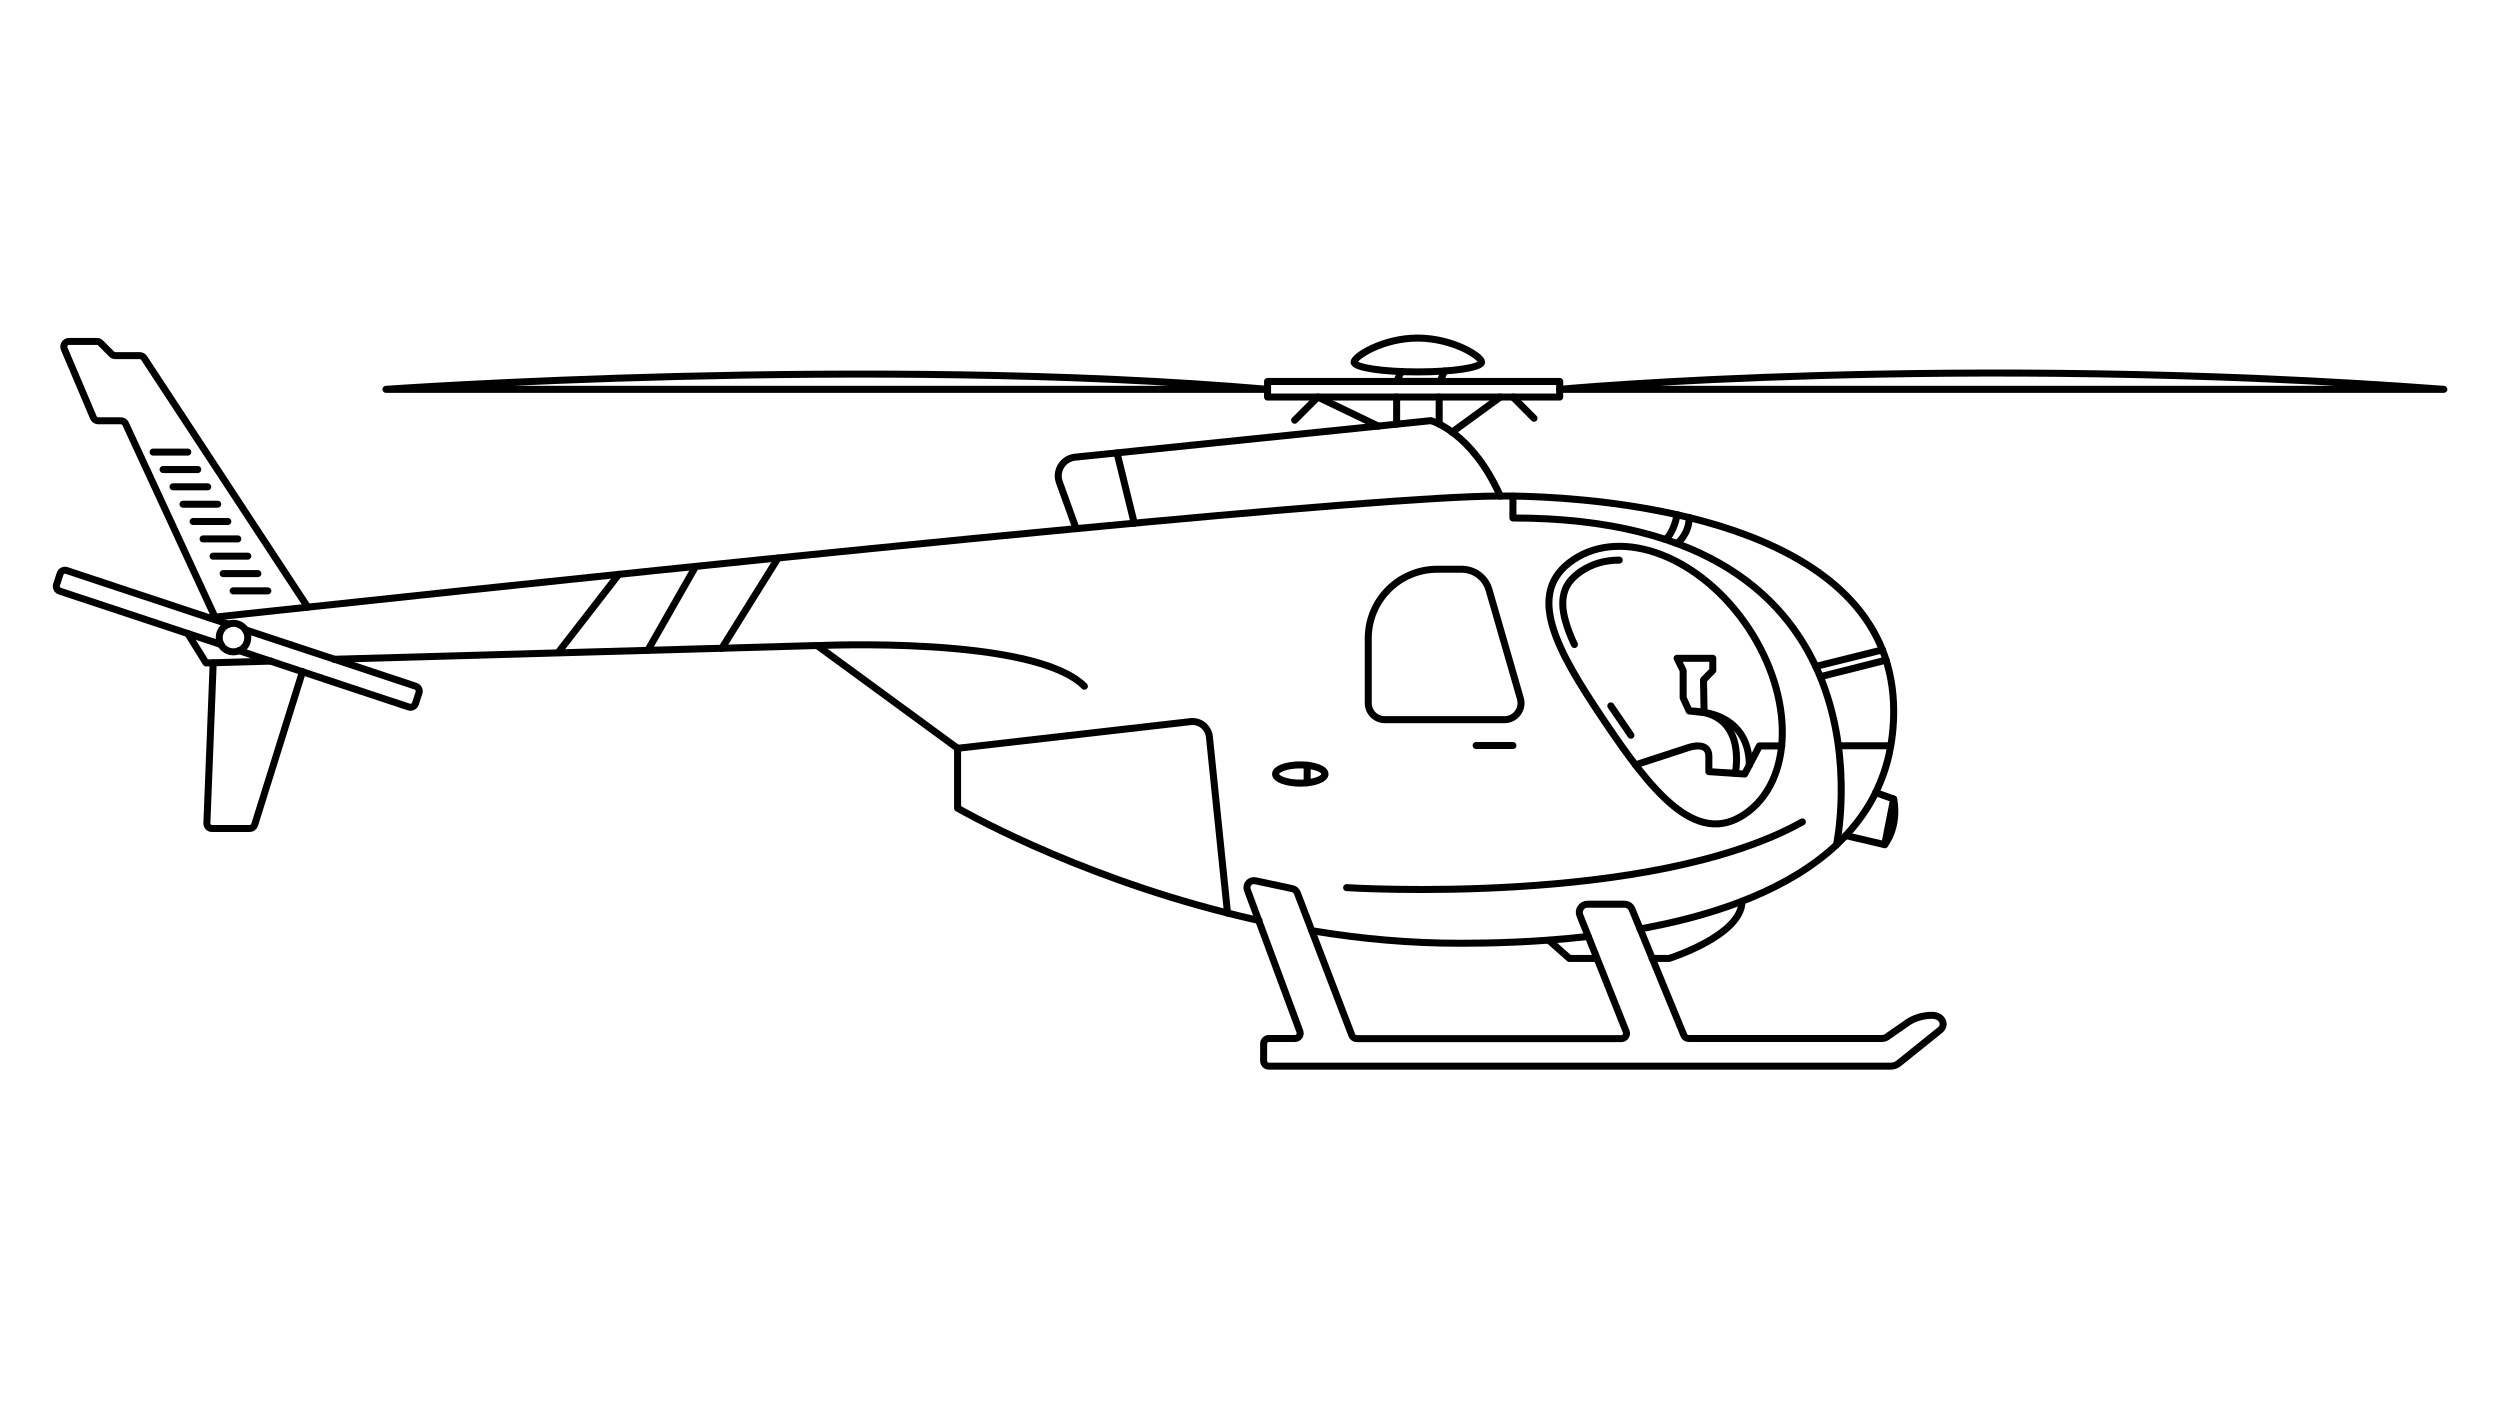 <?xml version="1.0" encoding="utf-8"?>
<!-- Generator: Adobe Illustrator 22.1.0, SVG Export Plug-In . SVG Version: 6.00 Build 0)  -->
<svg version="1.1" id="Layer_1" xmlns="http://www.w3.org/2000/svg" xmlns:xlink="http://www.w3.org/1999/xlink" x="0px" y="0px"
	 viewBox="0 0 1780 1000" style="enable-background:new 0 0 1780 1000;" xml:space="preserve">
<style type="text/css">
	.st0{display:none;}
	.st1{fill:none;stroke:#000000;stroke-width:5;stroke-linecap:round;stroke-linejoin:round;stroke-miterlimit:10;}
</style>
<g id="Titles_1_" class="st0">
</g>
<g id="REF" class="st0">
</g>
<g id="Helicopter_1_">
</g>
<g id="Private_jet">
	<g id="Helicopter_3_">
		<path class="st1" d="M934.1,662.7c0.7,0.1,1.4,0.2,2.1,0.3c32.8,5.4,67.4,8.6,103,8.6c19.6,0,53.2-0.5,91.2-4.8c0.1,0,0.3,0,0.4,0
			"/>
		<path class="st1" d="M1167.7,661.4c2.1-0.4,4.3-0.8,6.4-1.2c49.2-9.5,99.7-27,133.6-58.8c2.2-2.1,4.4-4.3,6.5-6.5
			c8.5-9.1,15.8-19.3,21.3-30.6c8.2-16.7,12.8-35.9,12.8-58.1c0-16.1-2.9-30.6-8-43.5c-21-52.6-79.8-80-137.6-94.2
			c-52.5-12.9-104-15-125.5-15.3c-4.3-0.1-7.4,0-9.1,0l0,0c-0.8,0-1.3,0-1.3,0c-42.1,0-161,9.9-300.7,23.2
			c-191.6,18.1-422.2,42.5-547,55.9c-27.8,3-50.4,5.4-66.1,7.1c-1.4,0.1-2.8,0.3-4.1,0.4l0,0"/>
		<path class="st1" d="M896.4,655.4c-1.3-0.3-2.7-0.6-4-0.9c-6.2-1.4-12.3-2.9-18.3-4.4c-112.9-28.4-192.3-74.7-192.3-74.7v-42.6
			l-100-73.2l-343.7,9.8"/>
		<polyline class="st1" points="133.7,451.1 146.7,472 151.8,471.9 192.8,470.7 		"/>
		<path class="st1" d="M1068.2,353.2L1068.2,353.2c-20.5-46.1-49.4-53.7-49.4-53.7l-253.3,26c-8.7,0.9-14.2,9.7-11.2,17.9l11.9,33"
			/>
		<path class="st1" d="M215.4,478.2L215.4,478.2l-34.1,109.1c-0.5,1.5-1.9,2.6-3.5,2.6H151c-2.1,0-3.8-1.7-3.7-3.8l4.5-114.1"/>
		<path class="st1" d="M153.1,439.4L89.4,301.7c-0.6-1.3-1.9-2.1-3.4-2.1H69.9c-1.5,0-2.8-0.9-3.4-2.3l-20.8-49
			c-1-2.4,0.8-5.2,3.4-5.2H69c1,0,1.9,0.4,2.6,1.1l7.9,7.9c0.7,0.7,1.6,1.1,2.6,1.1h17.4c1.2,0,2.4,0.6,3.1,1.7l116.5,177.4"/>
		<path class="st1" d="M153,441.2l9.8,3.2c-3.9,1.4-6.7,5.1-6.7,9.6c0,1.8,0.5,3.5,1.3,4.9l-23.6-7.8l-91.2-30.2
			c-1.9-0.6-3-2.7-2.3-4.7l2.5-7.7c0.6-1.9,2.7-3,4.7-2.3L149,439.9l0,0L153,441.2z"/>
		<path class="st1" d="M298.3,493.3l-2.5,7.7c-0.6,1.9-2.7,3-4.7,2.4l-75.7-25.1l0,0l-22.5-7.5l-22.5-7.5c3.5-1.6,6-5.1,6-9.3
			c0-2.1-0.6-4-1.7-5.6l63.4,21l57.9,19.2C297.9,489.3,299,491.4,298.3,493.3z"/>
		<path class="st1" d="M1244.5,446.6c33.6,50.1,32.5,109.7-2.4,133.2c-35,23.5-66.8-17.3-100.4-67.3s-56.3-90.6-21.4-114
			C1155.3,375,1210.9,396.5,1244.5,446.6z"/>
		<path class="st1" d="M1121,458.9c-2.7-5.7-4.8-11.1-6.2-16.1c-2.7-9.3-2.8-16.8-0.4-23c2-5.1,5.8-9.3,11.4-13.1
			c3.9-2.6,8.1-4.6,12.6-5.9s9.4-2,14.5-2"/>
		<path class="st1" d="M1161.2,523.5c-3.8-5.5-7.6-11-11.3-16.5c-1-1.5-2-3-3-4.4"/>
		<path class="st1" d="M1307.6,601.4c0,0,49.4-232.6-230.4-232.6v-15.5"/>
		<path class="st1" d="M1194.1,387c0,0,8.6-6.6,8.6-18.5"/>
		<line class="st1" x1="1292.8" y1="474.5" x2="1340.3" y2="462.7"/>
		<polyline class="st1" points="1335.5,564.3 1348.3,568.9 1341.9,601.4 1314.1,594.9 		"/>
		<path class="st1" d="M1071.2,512.4H986c-6.5,0-11.8-5.3-11.8-11.8v-46.1c0-27.2,22-49.2,49.2-49.2h17.3c9.1,0,17,6,19.5,14.7
			l22.3,77.3C1084.7,504.9,1079,512.4,1071.2,512.4z"/>
		<path class="st1" d="M681.7,532.8l165.9-19c6.8-0.8,12.8,4.1,13.5,10.9L874,650.1"/>
		<polygon class="st1" points="902.5,271.6 994.4,271.6 1110.5,271.6 1110.5,282.7 902.5,282.7 		"/>
		<polyline class="st1" points="997.7,264.6 994.4,271.6 1025.3,271.6 1028.5,264.2 		"/>
		<line class="st1" x1="994.4" y1="282.7" x2="994.4" y2="302"/>
		<line class="st1" x1="1024.7" y1="282.7" x2="1024.7" y2="302"/>
		<line class="st1" x1="1033.9" y1="307.7" x2="1068.2" y2="282.7"/>
		<polyline class="st1" points="981.4,303.4 938.3,282.7 921.8,299.2 		"/>
		<path class="st1" d="M1054.9,257.8c0,3.9-20.3,7-45.4,7s-45.4-3.1-45.4-7s20.3-17.1,45.4-17.1
			C1034.6,240.8,1054.9,253.9,1054.9,257.8z"/>
		<path class="st1" d="M1740,277.2h-629.5C1110.5,277.2,1391.1,251.1,1740,277.2z"/>
		<path class="st1" d="M902.5,277.2H274.8C274.8,277.2,618.8,252.8,902.5,277.2z"/>
		<path class="st1" d="M1375.7,722.9c-7.2,0-14,2.3-19.1,6.3l-11.4,7.9c-0.1,0-0.1,0.1-0.2,0.1c-1.4,1.2-2.9,2.2-5,2.2h-37h-100.7
			c-1.5,0-2.9-0.9-3.4-2.3l-36.9-89.7c-0.9-2.2-3-3.6-5.4-3.6h-26.3c-4.1,0-7,4.2-5.4,8l32.9,82.6c1,2.4-0.8,5.1-3.4,5.1H966
			c-1.5,0-2.9-0.9-3.5-2.4l-38.8-101.3c-0.6-1.6-1.9-2.7-3.6-3.1l-26.3-5.6c-3.8-0.8-7,2.9-5.7,6.5l37.4,100.8c0.9,2.4-0.9,5-3.5,5
			h-18.6c-2,0-3.7,1.7-3.7,3.7v12.3c0,2,1.7,3.7,3.7,3.7H1303h43.1c2.1,0,4.1-0.7,5.5-1.8l29.5-23.7
			C1386.2,729.7,1382.7,722.9,1375.7,722.9z"/>
		<ellipse class="st1" cx="925.8" cy="551.1" rx="17.6" ry="6.5"/>
		<line class="st1" x1="930.7" y1="544.9" x2="930.7" y2="557.3"/>
		<line class="st1" x1="1077.2" y1="282.7" x2="1092.2" y2="297.8"/>
		<path class="st1" d="M1164.4,544.6l38.3-12.5c0,0,14-4.7,14,6.3s0,11,0,11l25.5,1.7l10.5-20h15.9"/>
		<path class="st1" d="M1202.7,506.2l-4.3-9.4v-19.4l-4.3-8.7h25.4v8.7l-6.6,6.7l0.4,23.3L1202.7,506.2c42.4,0,32.8,44.4,32.8,44.4"
			/>
		<path class="st1" d="M1213.3,507.3c0,0,32.2,2.6,32.2,37.6"/>
		<line class="st1" x1="1296.1" y1="481.8" x2="1342.9" y2="470"/>
		<path class="st1" d="M1194.1,366.5c0,0-2.1,12.4-8.2,17.6"/>
		<path class="st1" d="M1341.9,601.4c0,0,10.1-12.1,6.4-32.5"/>
		<path class="st1" d="M958.8,632c0,0,215.9,13.7,324.5-46.8"/>
		<path class="st1" d="M157.3,458.9c1.7,3.1,5.1,5.2,8.9,5.2c1.5,0,2.9-0.3,4.1-0.9"/>
		<path class="st1" d="M162.8,444.4c1.1-0.4,2.2-0.6,3.4-0.6c3.5,0,6.6,1.8,8.5,4.5"/>
		<line class="st1" x1="397.8" y1="464.1" x2="440.6" y2="408.9"/>
		<polyline class="st1" points="1102.8,669.5 1117.4,682.4 1135.8,682.4 		"/>
		<path class="st1" d="M1176.3,682.4h12.1c0,0,51.9-16.3,51.9-40.7"/>
		<path class="st1" d="M581.8,459.7c0,0,154.1-7.3,190.3,28.9"/>
		<line class="st1" x1="513.9" y1="461.6" x2="554" y2="397.3"/>
		<line class="st1" x1="461.2" y1="463.1" x2="495.3" y2="403.3"/>
		<line class="st1" x1="109" y1="321.9" x2="133.7" y2="321.9"/>
		<line class="st1" x1="116.1" y1="334.3" x2="140.8" y2="334.3"/>
		<line class="st1" x1="123.2" y1="346.6" x2="147.9" y2="346.6"/>
		<line class="st1" x1="130.3" y1="359" x2="155" y2="359"/>
		<line class="st1" x1="137.5" y1="371.3" x2="162.2" y2="371.3"/>
		<line class="st1" x1="144.6" y1="383.7" x2="169.3" y2="383.7"/>
		<line class="st1" x1="151.7" y1="396" x2="176.4" y2="396"/>
		<line class="st1" x1="158.9" y1="408.4" x2="183.6" y2="408.4"/>
		<line class="st1" x1="166" y1="420.7" x2="190.7" y2="420.7"/>
		<line class="st1" x1="795.3" y1="322.5" x2="807.6" y2="372.5"/>
		<line class="st1" x1="1309" y1="531" x2="1345.5" y2="531"/>
		<line class="st1" x1="1051" y1="530.8" x2="1077.2" y2="530.8"/>
	</g>
</g>
<g id="Jumbo">
</g>
</svg>
